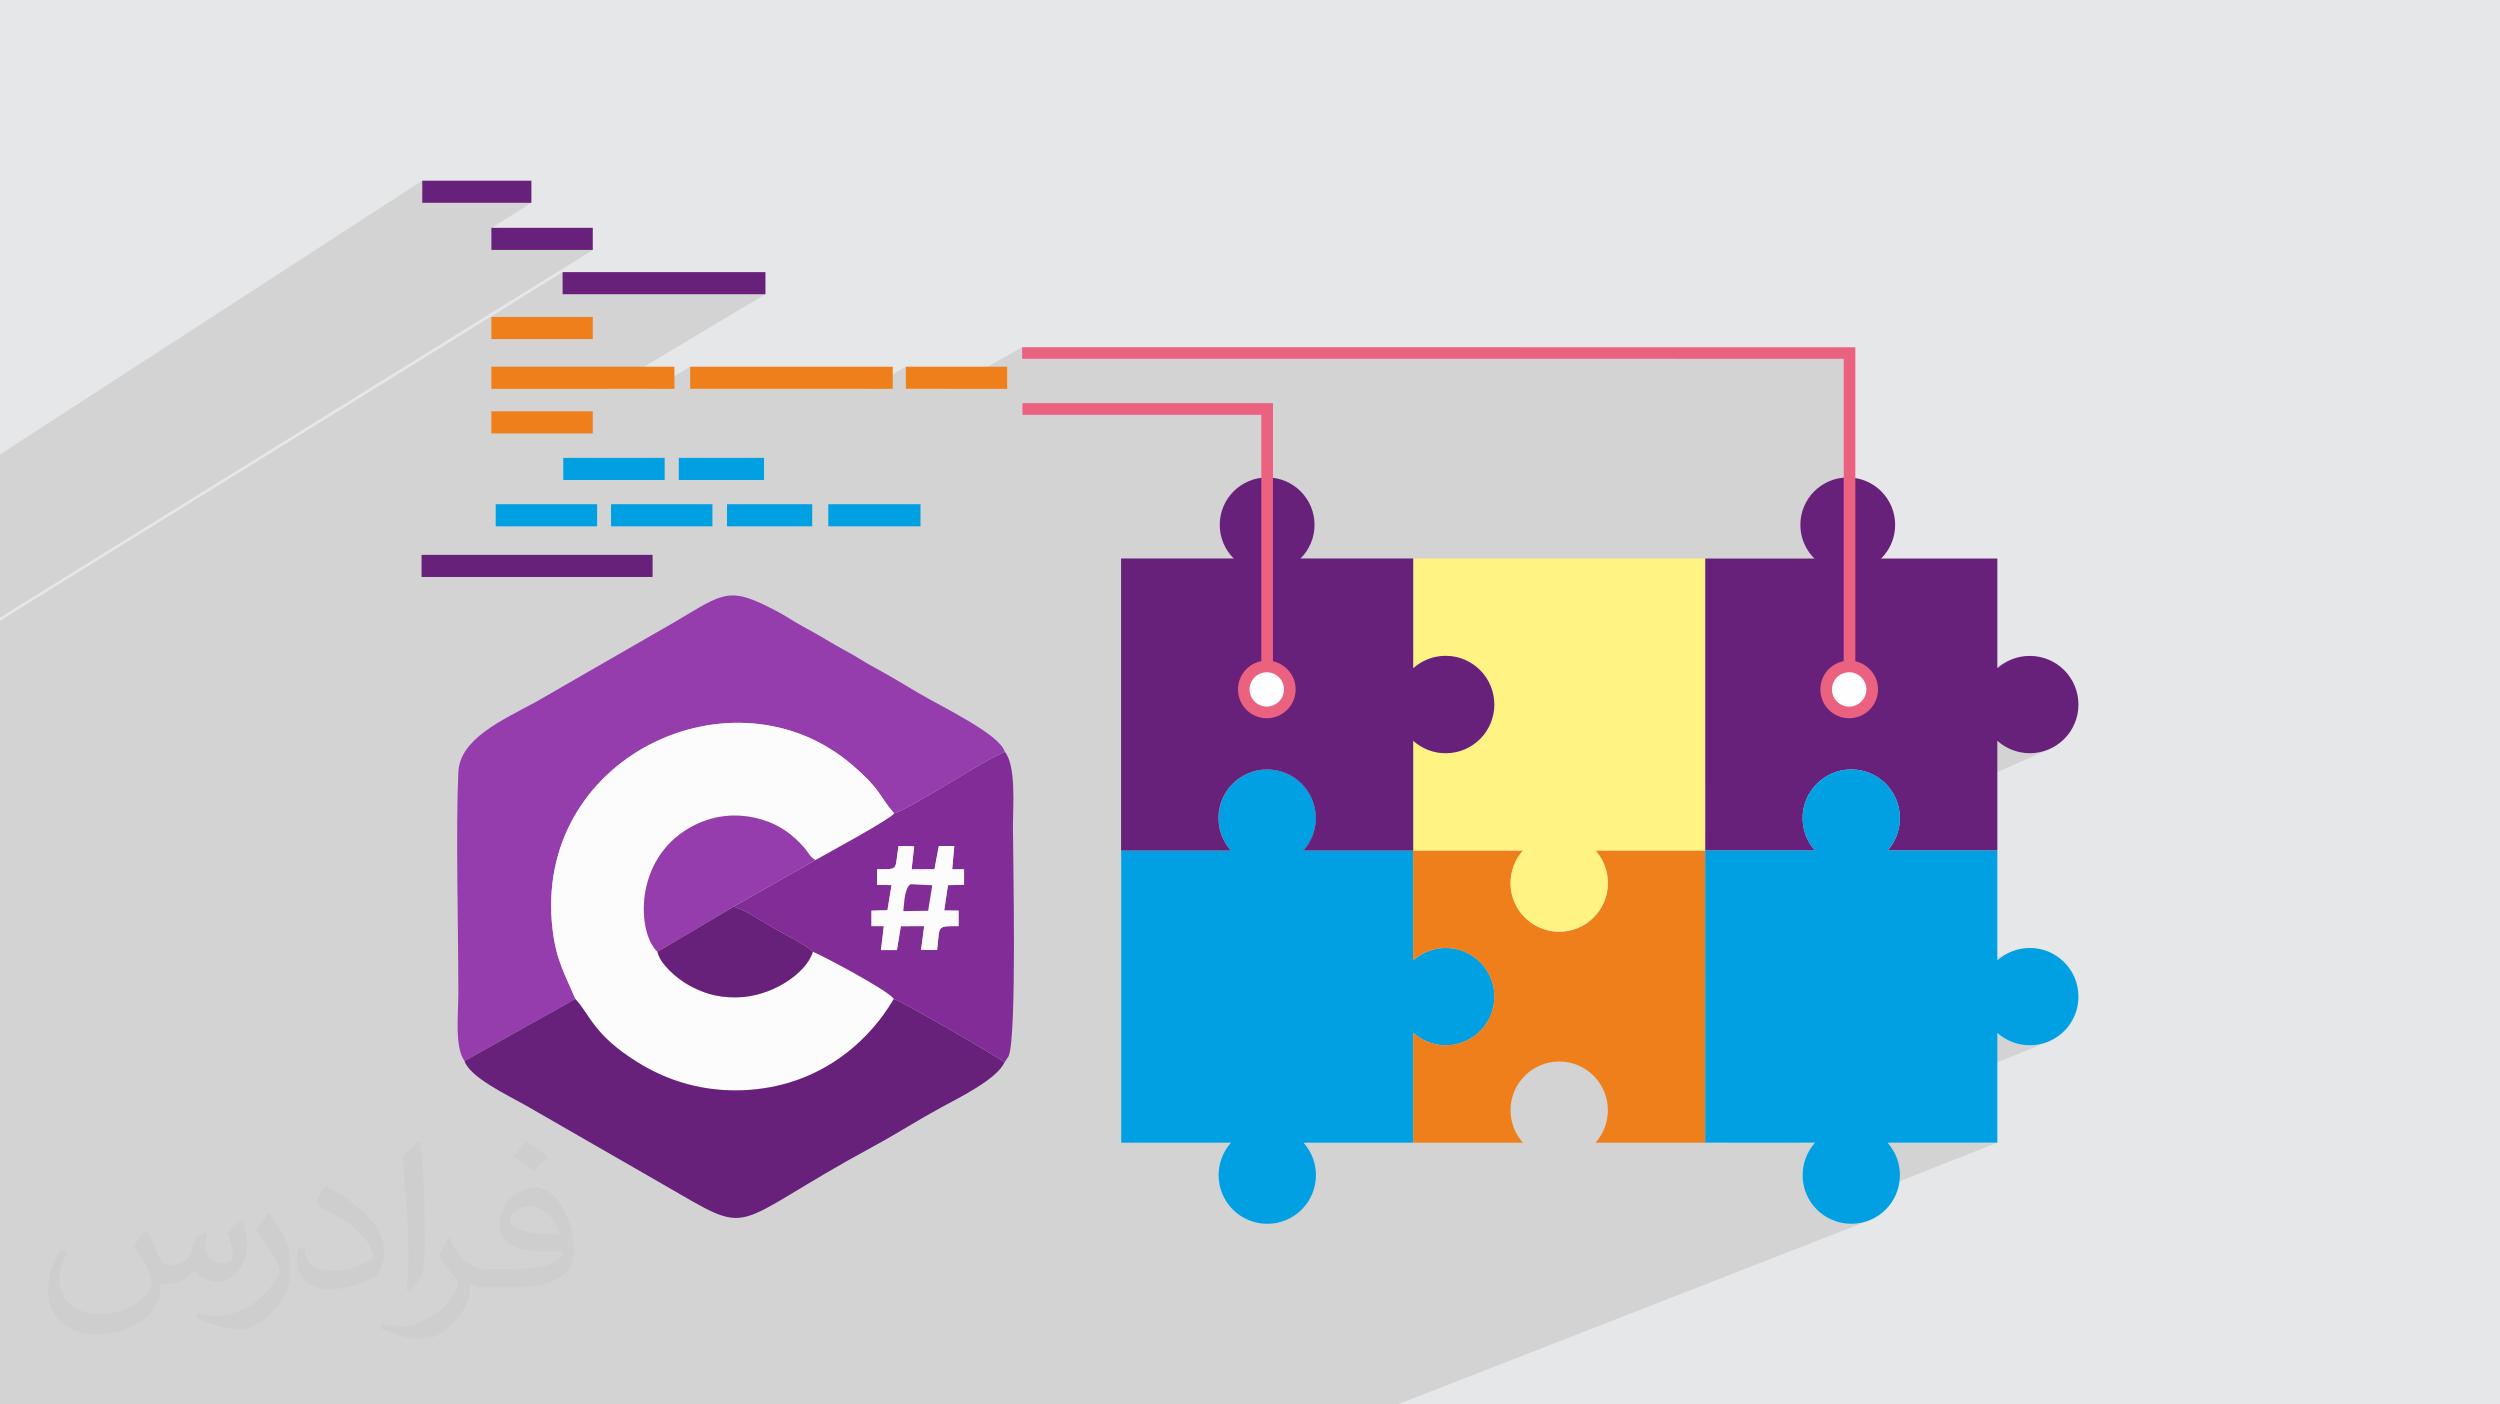<?xml version="1.0" encoding="UTF-8"?>
<!DOCTYPE svg PUBLIC "-//W3C//DTD SVG 1.1//EN" "http://www.w3.org/Graphics/SVG/1.1/DTD/svg11.dtd">
<!-- Creator: CorelDRAW 2018 (64-Bit) -->
<svg xmlns="http://www.w3.org/2000/svg" xml:space="preserve" width="356px" height="200px" version="1.1" style="shape-rendering:geometricPrecision; text-rendering:geometricPrecision; image-rendering:optimizeQuality; fill-rule:evenodd; clip-rule:evenodd"
viewBox="0 0 356 200"
 xmlns:xlink="http://www.w3.org/1999/xlink">
 <rect x="0" y="0" width="356" height="200" fill="#808080" stroke="none"/>
 <defs>
  <style type="text/css">
   <![CDATA[
    .fil3 {fill:#00A0E3}
    .fil6 {fill:#68217A}
    .fil11 {fill:#822C98}
    .fil9 {fill:#953DAC}
    .fil0 {fill:#E6E7E8}
    .fil4 {fill:#EF7F1A}
    .fil10 {fill:#FDFCFD}
    .fil8 {fill:#FEFEFE}
    .fil5 {fill:#FFF383}
    .fil7 {fill:#EB6180;fill-rule:nonzero}
    .fil2 {fill:#373435;fill-opacity:0.031}
    .fil1 {fill:#2B2A29;fill-opacity:0.102}
   ]]>
  </style>
 </defs>
 <g id="Layer_x0020_1">
  <path class="fil0" d="M0 0l356 0 0 200 -356 0 0 -200zm0 0z"/>
  <path class="fil1" d="M0 160.83l0 -5.03 0 -0.09 0 -8.83 0 -1.03 0 -3.6 0 -0.06 0 -0.31 0 -0.12 0 -1.19 0 -0.42 0 -0.69 0 -0.72 0 -0.92 0 -1.85 0 -1.42 0 -1.11 0 -0.09 0 -0.95 0 -0.45 0 -1.31 0 -0.39 0 -1.29 0 -0.92 0 -1.81 0 -1.23 0 -0.93 0 -0.1 0 -0.94 0 -0.88 0 -0.9 0 -3.99 0 -0.96 0 -0.88 0 -1.1 0 -0.93 0 -0.09 0 -0.75 0 -0.43 0 -0.47 0 -1.17 0 -3.5 0 -3.21 0 -2.9 0 -1.41 0 -1.54 0 -2.9 0 -3.63 0 -0.13 0 -2.78 0 -0.1 80.11 -49.63 0 3.15 28.88 0 -22.56 13.47 6.53 0 5.32 -3.15 0 3.15 25.22 0 5.49 -3.15 0 3.15 6.09 0 10.47 -5.93 0 1.65 116.99 0.01 0 30.33 0.58 0.06 1.36 -0.14 1.27 -0.39 -3.21 1.52 0 11.66 0.36 -0.05 0.42 -0.02 0.42 0.02 0.41 0.06 0.39 0.1 0.38 0.14 0.36 0.17 0.34 0.21 0.31 0.23 0.29 0.27 0.27 0.29 0.23 0.32 0.21 0.34 0.17 0.35 0.14 0.38 0.1 0.39 0.06 0.41 0.03 0.42 -0.03 0.42 -0.06 0.41 -0.1 0.39 -0.14 0.38 -0.17 0.36 -0.21 0.34 -0.23 0.31 -0.27 0.3 -0.29 0.26 -0.31 0.24 -0.34 0.2 -0.36 0.18 -22.1 10.08 0 1.7 43.17 -19.64 -0.56 0.31 -0.52 0.35 -0.49 0.4 -41.6 18.92 0 4.19 18.1 -8.16 1.3 -0.4 1.4 -0.14 1.4 0.14 1.3 0.4 1.18 0.64 1.02 0.85 0.59 0.71 15.31 -6.82 0.49 0.4 0.52 0.36 0.56 0.3 0.58 0.25 0.59 0.2 0.62 0.14 0.62 0.09 0.64 0.03 1.4 -0.14 1.3 -0.4 -21.23 9.36 0.04 0.42 -0.03 0.64 -0.08 0.62 -0.15 0.62 -0.19 0.6 -0.26 0.57 -0.3 0.56 -0.35 0.52 -0.41 0.49 15.64 0 -41.6 17.94 0 14.65 43.75 -18.26 -0.58 0.25 -0.56 0.3 -0.52 0.35 -0.49 0.41 -41.6 17.35 0 8.61 0.01 0 3.27 0 38.32 -15.63 0.49 0.4 0.52 0.35 0.56 0.31 0.58 0.25 0.59 0.19 0.62 0.15 0.62 0.08 0.64 0.03 1.4 -0.14 1.3 -0.4 -35.66 14.41 2.38 0 -0.41 0.49 -0.35 0.53 -0.3 0.55 -0.26 0.58 -0.19 0.59 -0.15 0.62 -0.08 0.63 -0.03 0.63 0.02 0.2 12.07 -4.82 15.64 0 -25.21 9.93 0.53 0.44 1.18 0.64 1.3 0.4 1.4 0.14 1.4 -0.14 1.3 -0.4 -67.32 26.27 -9.25 0 -14.3 0 -11.62 0 -9.13 0 -2.99 0 0 0 -14.3 0 -4.57 0 -0.86 0 -4.02 0 -6.99 0 -7.29 0 -0.02 0 -6.93 0 -5.19 0 -2.16 0 -9.19 0 -0.01 0 -1.69 0 -7.23 0 -0.02 0 -0.85 0 -0.53 0 0 0 -4.22 0 -3.29 0 -0.01 0 -0.11 0 -5.42 0 -0.01 0 0 0 -5.28 0 -0.49 0 -0.01 0 -0.66 0 -0.01 0 -6.6 0 0 0 -3.55 0 -0.5 0 -1.11 0 -0.08 0 -0.37 0 -1.14 0 -0.16 0 -1.5 0 -1.89 0 -4.86 0 -0.72 0 -5.8 0 0 0 -2.88 0 -2.29 0 -7.89 0 -2.5 0 -3.56 0 0 0 -1.92 0 -0.63 0 -0.01 0 -3.34 0 -0.01 0 -1.89 0 -0.2 0 -4.95 0 0 -0.07 0 0 0 -1.22 0 -0.01 0 -0.41 0 -0.01 0 -0.74 0 -0.01 0 -0.07 0 0 0 -0.57 0 -0.01 0 -0.49 0 0 0 -0.75 0 -0.12 0 -0.01 0 -0.65 0 -0.03 0 0 0 -0.12 0 -0.14 0 -0.36 0 -0.13 0 -0.23 0 -0.2 0 -0.09 0 -0.92 0 0 0 0 0 -0.59 0 0 0 -0.15 0 -0.2 0 0 0 -0.03 0 0 0 -0.53 0 -0.01 0 -0.18 0 0 0 -0.57 0 -0.11 0 -0.01 0 -0.39 0 0 0 -0.05 0 -0.68 0 -0.19 0 -0.46 0 0 0 -0.26 0 0 0 -0.8 0 -0.08 0 -0.06 0 -0.01 0 -0.08 0 0 0 -0.24 0 -0.01 0 -0.6 0 0 0 0 0 -0.07 0 -0.15 0 -0.23 0 -0.09 0 0 0 -0.67 0 -0.33 0 0 0 -0.04 0 -0.39 0 0 0 -0.01 0 -0.8 0 0 0 -0.73 0 0 0 -0.85 0 -0.02 0 -0.03 0 -0.43 0 -0.16 0 -0.76 0 0 0 -0.08 0 0 0 -0.29 0 -0.37 0 -0.03 0 -0.91 0 -3.77 0 -0.15 0 -1.94 0 -0.13 0 -1.05 0 -2.76 0 0 0 -5.26 0 -1.16 0 -1.86 0 0zm295.97 -18.91l0 0zm0 0l0 0zm0 -41.59l0 0zm0 0l0 0zm0 41.59l0 0zm0 0l0 0zm0 0l0 0zm0 -41.59l0 0zm0 0l0 0zm0 0l0 0zm0 0l0 0zm-295.97 -32.69l0 -2.93 60.13 -38.98 0 3.15 15.54 0 -5.7 3.61 0 3.11 14.44 0 -84.41 52.35 0 -8.26 0 -2.86 0 -0.05 0 -9.14 0 0z"/>
  <path class="fil2" d="M20.83 175.25c0.68,1.03 1.12,2.02 1.55,3.12 0.31,0.64 0.48,1.82 1.98,1.82 0.44,0 1.07,-0.13 1.63,-0.44 0.63,-0.33 1.11,-0.83 1.36,-1.59l0.61 -2.02 1.46 -0.72 0.1 0.1c-0.2,0.76 -0.25,1.49 -0.25,2.06 0,1.69 1.45,2.33 2.61,2.33 0.68,0 1.29,-0.33 1.29,-0.95 0,-0.8 -0.34,-2.16 -0.78,-3.38 0.68,-0.68 1.36,-1.36 2.14,-1.91l0.12 0.06c0.35,1.44 0.53,2.86 0.53,3.81 0,0.93 -0.41,1.96 -0.75,2.64 -0.7,1.31 -1.94,2.36 -3.44,2.36 -1.13,0 -2.4,-0.57 -3.28,-1.63l-0.04 0c-0.82,1.02 -2.09,1.94 -4.13,1.94l-0.63 0c-0.1,1.34 -0.38,2.29 -0.82,3.14 -1.21,2.37 -4.81,4.03 -8.18,4.03 -4.71,0 -7.07,-2.71 -7.07,-6.32 0,-2.23 0.73,-4.3 1.85,-5.77l0.92 0.38c-0.7,1.34 -1.16,2.6 -1.16,3.84 0,3.38 2.74,4.99 5.92,4.99 2.93,0 6.58,-1.87 7.24,-4.04 -0.25,-2.37 -1.14,-3.48 -2.51,-5.64 0.42,-0.72 0.94,-1.44 1.6,-2.21l0.13 0 0 0 0 0zm54.2 -12.72c0.99,0.62 1.97,1.36 2.92,2.19 -0.53,0.75 -1.2,1.43 -2.02,2.03 -0.95,-0.77 -1.9,-1.43 -2.87,-2.12 0.66,-0.74 1.31,-1.46 1.97,-2.1l0 0 0 0zm0.52 9.25c-1.61,0 -2.92,1.04 -2.92,1.82 0,1.67 3.21,2.19 7.03,2.17 -0.48,-1.96 -2.15,-3.99 -4.11,-3.99l0 0 0 0zm-3.6 8.93c2.08,0 3.9,-0.06 5.3,-0.4 1.54,-0.4 2.85,-1.18 2.85,-1.72 0,-0.14 0,-0.31 -0.05,-0.45 -0.87,0.08 -1.86,0.08 -2.73,0.08 -2.82,0 -4.99,-0.64 -5.83,-2.22 -0.22,-0.44 -0.37,-0.93 -0.37,-1.49 0,-1.52 0.66,-3.02 1.82,-4.05 0.97,-0.85 2.04,-1.38 3.13,-1.38 1.97,0 3.54,1.58 4.64,4.07 0.6,1.36 1.02,2.93 1.02,4.91 0,1.32 -0.37,2.43 -1.19,3.25 -1.53,1.48 -4.35,2.04 -8.67,2.04l-2.46 0c-1.08,0 -1.85,-0.19 -2.46,-0.66l-0.1 0c0.03,0.25 0.05,0.49 0.05,0.72 0,0.97 -0.32,2.21 -0.97,3.2 -1.92,2.85 -4,4.09 -5.79,4.09 -1.83,0 -4.06,-0.7 -6.07,-1.61l0.36 -0.7c0.65,0.28 1.55,0.45 2.79,0.45 3.26,0 7.52,-3.12 8.05,-6.17 -0.12,-0.25 -0.33,-0.58 -0.65,-0.93 -0.95,-1.13 -1.55,-2.07 -2.11,-3.06 0.48,-0.95 0.92,-1.71 1.33,-2.4l0.17 -0.02c1.39,2.83 2.65,4.45 5.47,4.45l2.47 0 0 0 0 0zm-14.08 2.99c0.24,-1.3 0.27,-2.76 0.27,-4.12l0 -2.02c0,-3.77 -0.49,-9.25 -0.88,-12.81 0.68,-0.74 1.63,-1.6 2.38,-2.18l0.23 0.06c0.5,4.49 0.63,9.69 0.63,14.5 0,1.26 -0.05,2.49 -0.18,3.4 -0.07,1.13 -0.73,1.99 -2.14,3.31l-0.31 -0.14 0 0 0 0zm-14.49 -5.95c0.08,1.77 0.94,3.16 3.98,3.16 1.89,0 3.49,-0.49 5.27,-1.33 0.32,-0.14 0.49,-0.33 0.49,-0.49 0,-1.11 -0.85,-2.58 -2.29,-3.92 -1.39,-1.26 -3.23,-2.37 -4.94,-3.11 -0.59,-0.24 -0.78,-0.51 -0.78,-0.76 0,-0.51 0.68,-1.58 1.23,-2.35l0.19 -0.02c1.97,1.03 4.18,2.56 5.8,4.26 1.49,1.57 2.4,3.16 2.4,4.89 0,1.28 -0.38,2.48 -1.01,3.6 -2.16,1.09 -4.47,1.92 -6.75,1.92 -2.76,0 -4.66,-1.3 -4.66,-4.35 0,-0.33 0,-0.84 0.12,-1.5l0.95 0 0 0 0 0zm-5.01 -5.03l1.73 2.78c0.63,1.03 1.21,2.15 1.21,3.92l0 2.26c0,1.83 -1.17,3.79 -3.06,5.73 -1.48,1.31 -2.78,1.87 -4,1.87 -1.8,0 -3.85,-0.56 -6.24,-1.58l0.27 -0.7c0.76,0.2 1.63,0.37 2.69,0.37 3.42,-0.02 6.92,-2.52 8.52,-5.57 0.19,-0.35 0.27,-0.68 0.27,-0.91 0,-0.35 -0.2,-0.73 -0.34,-1.08 -0.88,-1.65 -1.84,-3.15 -2.91,-4.54 0.55,-0.88 1.12,-1.73 1.72,-2.56l0.14 0.02 0 -0.01 0 0 0 0zm0 0z"/>
  <path class="fil3" d="M212.81 141.92c0,0 0,0 0,0 0,3.83 -3.11,6.93 -6.93,6.93 -1.71,0 -3.36,-0.63 -4.63,-1.76l0 15.63 -15.63 0c1.14,1.27 1.77,2.91 1.77,4.62 0,3.83 -3.1,6.93 -6.93,6.93 -3.83,0 -6.93,-3.1 -6.93,-6.93 0,-1.71 0.63,-3.35 1.76,-4.62l-15.63 0 0 -41.6 15.63 0c-1.13,-1.27 -1.76,-2.91 -1.76,-4.62 0,-3.83 3.1,-6.93 6.93,-6.93 3.83,0 6.93,3.1 6.93,6.93 0,1.71 -0.63,3.35 -1.77,4.62l15.63 0 0 15.64c1.27,-1.14 2.92,-1.77 4.63,-1.77 3.82,0 6.93,3.1 6.93,6.93 0,0 0,0 0,0l0 0z"/>
  <path class="fil4" d="M242.83 121.12l0 41.6 -15.63 0c1.13,-1.27 1.76,-2.92 1.76,-4.63 0,-3.82 -3.1,-6.93 -6.93,-6.93 -3.83,0 -6.93,3.11 -6.93,6.93 0,1.71 0.63,3.36 1.77,4.63l-15.64 0 0 -15.63c1.28,1.13 2.92,1.76 4.63,1.76 3.83,0 6.93,-3.1 6.93,-6.93 0,-3.83 -3.1,-6.93 -6.93,-6.93 -1.71,0 -3.35,0.63 -4.63,1.77l0 -15.64 15.64 0c-1.14,1.27 -1.77,2.92 -1.77,4.63 0,3.83 3.1,6.93 6.93,6.93 3.83,0 6.93,-3.1 6.93,-6.93 0,-1.71 -0.63,-3.36 -1.76,-4.63l15.63 0z"/>
  <path class="fil5" d="M242.83 121.12l-15.63 0c1.14,1.27 1.77,2.92 1.77,4.63 0,3.83 -3.11,6.93 -6.94,6.93 -3.82,0 -6.93,-3.1 -6.93,-6.93 0,-1.71 0.63,-3.36 1.77,-4.63l-15.63 0 0 -15.63c1.27,1.14 2.92,1.77 4.62,1.77 3.83,0 6.93,-3.1 6.93,-6.93 0,-3.83 -3.1,-6.94 -6.93,-6.94 -1.7,0 -3.35,0.64 -4.62,1.77l0 -15.63 41.59 0 0 41.59z"/>
  <path class="fil6" d="M212.79 100.33c0,0 0,0 0,0 0,3.83 -3.1,6.93 -6.93,6.93 -1.71,0 -3.35,-0.63 -4.62,-1.77l0 15.63 -15.64 0c1.14,-1.27 1.77,-2.91 1.77,-4.62 0,-3.83 -3.1,-6.93 -6.93,-6.93 -3.83,0 -6.93,3.1 -6.93,6.93 0,1.71 0.63,3.35 1.77,4.62l-15.64 0 0 -41.59 41.6 0 0 15.63c1.27,-1.14 2.91,-1.77 4.62,-1.77 3.83,0 6.93,3.11 6.93,6.94 0,0 0,0 0,0l0 0 0 0z"/>
  <path class="fil6" d="M295.97 100.33c0,0 0,0 0,0 0,3.83 -3.1,6.93 -6.93,6.93 -1.7,0 -3.35,-0.63 -4.62,-1.77l0 15.63 -15.63 0c1.13,-1.27 1.76,-2.91 1.76,-4.62 0,-3.83 -3.1,-6.93 -6.93,-6.93 -3.83,0 -6.93,3.1 -6.93,6.93 0,1.71 0.63,3.35 1.77,4.62l-15.63 0 0 -11.8 0 -3.83 0 -10.33 0 -15.63 14.21 0 27.38 0 0 15.63c1.27,-1.14 2.92,-1.76 4.62,-1.76 3.83,0 6.93,3.1 6.93,6.93 0,0 0,0 0,0l0 0z"/>
  <circle class="fil6" cx="180.44" cy="74.74" r="6.75"/>
  <circle class="fil6" cx="263.12" cy="74.74" r="6.75"/>
  <path class="fil3" d="M295.97 141.92c0,0 0,0 0,0 0,3.83 -3.1,6.93 -6.93,6.93 -1.7,0 -3.35,-0.63 -4.62,-1.76l0 15.63 -15.63 0c1.13,1.27 1.76,2.91 1.76,4.62 0,3.83 -3.1,6.93 -6.93,6.93 -3.83,0 -6.93,-3.1 -6.93,-6.93 0,-1.71 0.63,-3.35 1.77,-4.62l-15.64 0 0 -41.6 15.64 0c-1.14,-1.27 -1.77,-2.91 -1.77,-4.62 0,-3.83 3.1,-6.93 6.93,-6.93 3.83,0 6.93,3.1 6.93,6.93 0,1.71 -0.63,3.35 -1.77,4.62l15.64 0 0 15.64c1.27,-1.14 2.92,-1.77 4.62,-1.77 3.83,0 6.93,3.1 6.93,6.93 0,0 0,0 0,0l0 0 0 0z"/>
  <polygon class="fil7" points="145.6,57.41 181.27,57.41 181.27,96.3 179.61,96.3 179.61,59.07 145.6,59.07 "/>
  <circle class="fil8" cx="180.39" cy="98.17" r="3.28"/>
  <path class="fil7" d="M180.39 94.07c1.13,0 2.16,0.46 2.9,1.2 0.75,0.74 1.21,1.77 1.21,2.9 0,1.14 -0.46,2.16 -1.21,2.91 -0.74,0.74 -1.77,1.2 -2.9,1.2 -1.13,0 -2.16,-0.46 -2.9,-1.2 -0.74,-0.75 -1.2,-1.77 -1.2,-2.91 0,-1.13 0.46,-2.16 1.2,-2.9 0.74,-0.74 1.77,-1.2 2.9,-1.2zm1.73 2.37c-0.44,-0.44 -1.05,-0.71 -1.73,-0.71 -0.67,0 -1.29,0.27 -1.73,0.71 -0.44,0.45 -0.72,1.06 -0.72,1.73 0,0.68 0.28,1.29 0.72,1.73 0.44,0.44 1.06,0.72 1.73,0.72 0.68,0 1.29,-0.28 1.73,-0.72 0.44,-0.44 0.72,-1.05 0.72,-1.73 0,-0.67 -0.28,-1.28 -0.72,-1.73z"/>
  <polygon class="fil7" points="145.55,49.44 264.2,49.45 264.2,96.3 262.54,96.3 262.54,51.1 145.55,51.09 "/>
  <circle class="fil8" cx="263.32" cy="98.17" r="3.28"/>
  <path class="fil7" d="M263.32 94.07c1.13,0 2.16,0.46 2.9,1.2 0.75,0.74 1.21,1.77 1.21,2.9 0,1.14 -0.46,2.16 -1.21,2.91 -0.74,0.74 -1.77,1.2 -2.9,1.2 -1.13,0 -2.16,-0.46 -2.9,-1.2 -0.74,-0.75 -1.2,-1.77 -1.2,-2.91 0,-1.13 0.46,-2.16 1.2,-2.9 0.74,-0.74 1.77,-1.2 2.9,-1.2zm1.73 2.37c-0.44,-0.44 -1.05,-0.71 -1.73,-0.71 -0.67,0 -1.29,0.27 -1.73,0.71 -0.44,0.45 -0.72,1.06 -0.72,1.73 0,0.68 0.28,1.29 0.72,1.73 0.44,0.44 1.06,0.72 1.73,0.72 0.68,0 1.29,-0.28 1.73,-0.72 0.44,-0.44 0.72,-1.05 0.72,-1.73 0,-0.67 -0.28,-1.28 -0.72,-1.73z"/>
  <g id="_1661246836368">
   <path class="fil9" d="M66.15 151.09l15.78 -8.84c-1.44,-3.47 -2.71,-5.39 -3.24,-9.89 -2.92,-24.56 25.79,-37.96 42.68,-23.41 4.18,3.59 3.72,4.31 5.96,6.88 1.17,-0.3 6.58,-3.57 7.92,-4.36 2.37,-1.41 5.33,-3.29 7.82,-4.42 -0.67,-2.49 -9.02,-6.42 -12.29,-8.37 -2.22,-1.33 -4.42,-2.64 -6.66,-3.85 -1.15,-0.62 -2.06,-1.27 -3.3,-1.94 -1.21,-0.65 -2.18,-1.21 -3.32,-1.89 -1.09,-0.66 -2.03,-1.17 -3.17,-1.79 -1.23,-0.68 -2.15,-1.31 -3.3,-1.95 -7.29,-3.92 -7.72,-2.95 -15,1.34l-19.77 11.38c-4.71,2.56 -10.78,5.2 -10.99,9.98 -0.38,8.37 0,22.06 0,31.44 0,3.19 -0.55,7.68 0.88,9.69l0 0 0 0zm0 0z"/>
   <path class="fil10" d="M81.93 142.25c2.1,2.25 2.55,5.07 8.79,8.97 3.71,2.33 8.39,4.04 13.89,4.05 11.13,0.03 18.76,-6.34 22.67,-13.02 -0.68,-1.19 -10.85,-6.53 -11.52,-6.72 -0.93,3.09 -5.9,6.44 -10.86,6.5 -2.86,0.04 -4.99,-0.68 -6.97,-1.83 -1.63,-0.94 -3.92,-2.91 -4.31,-4.66 -2.92,-2.76 -3.38,-13.14 4.61,-17.68 2.98,-1.69 6.53,-2.29 10.38,-1.11 2.47,0.76 4.23,2.1 5.79,3.82 0.81,0.91 0.79,1.33 1.72,1.91 1.81,-1.04 10.5,-5.71 11.21,-6.65 -2.24,-2.57 -1.78,-3.29 -5.96,-6.88 -16.89,-14.55 -45.6,-1.15 -42.68,23.42 0.53,4.5 1.8,6.41 3.24,9.88l0 0 0 0zm0 0z"/>
   <path class="fil6" d="M66.15 151.09c0.73,2.32 6.24,4.91 8.73,6.33l19.23 11.06c13.87,7.98 8.78,6.39 30.31,-5.26 3.25,-1.76 6.36,-3.76 9.62,-5.53 2.47,-1.34 7.88,-3.98 9,-6.4 -0.73,-0.7 -14.71,-8.76 -15.76,-9.04 -3.91,6.68 -11.54,13.05 -22.67,13.02 -5.5,-0.01 -10.18,-1.72 -13.89,-4.05 -6.24,-3.9 -6.69,-6.72 -8.79,-8.97l-15.78 8.84 0 0 0 0zm0 0z"/>
   <path class="fil11" d="M124.89 123.79c3.31,0 2.45,0.09 3.07,-3.32l2.22 0.05 -0.37 3.28 3.26 -0.02 0.62 -3.31 2.2 0 -0.3 3.32 1.69 0 0 2.2 -2.29 0.06 -0.54 3.61 2.05 0.01 0 2.21c-3.2,0 -2.64,-0.11 -3.06,3.4l-2.28 -0.02 0.45 -3.38 -3.33 0.01 -0.56 3.4 -2.27 0 0.41 -3.41 -1.76 0 0 -2.2 2.27 -0.06 0.59 -3.58 -2.07 -0.04 0 -2.21 0 0 0 0zm2.44 -7.96c-0.71,0.94 -9.4,5.61 -11.21,6.65l-11.47 6.51c-0.03,-0.06 -0.13,0.08 -0.2,0.13 1.42,0.29 4.44,2.3 5.84,3.11 1.2,0.7 4.6,2.41 5.47,3.3 0.67,0.19 10.84,5.53 11.52,6.72 1.05,0.29 15.02,8.34 15.76,9.04l0.59 -0.89c1.2,-2.86 0.61,-28.58 0.61,-32.87 0,-2.68 0.49,-8.53 -1.17,-10.48 -2.49,1.13 -5.45,3.01 -7.82,4.42 -1.34,0.79 -6.75,4.07 -7.92,4.36l0 0zm0 0z"/>
   <path class="fil9" d="M93.62 135.54l10.83 -6.42c0.07,-0.05 0.17,-0.19 0.2,-0.13l11.47 -6.51c-0.93,-0.58 -0.91,-1 -1.72,-1.91 -1.56,-1.72 -3.32,-3.06 -5.79,-3.82 -3.85,-1.18 -7.4,-0.58 -10.38,1.11 -7.99,4.54 -7.53,14.92 -4.61,17.68l0 0zm0 0z"/>
   <path class="fil6" d="M93.62 135.54c0.39,1.75 2.68,3.72 4.31,4.66 1.98,1.15 4.11,1.87 6.97,1.83 4.96,-0.06 9.93,-3.41 10.86,-6.5 -0.87,-0.89 -4.27,-2.6 -5.47,-3.3 -1.4,-0.81 -4.42,-2.82 -5.84,-3.11l-10.83 6.42 0 0zm0 0z"/>
   <path class="fil10" d="M128.64 129.74c0.13,-1.16 0.13,-3.21 1.02,-3.82l3.09 0.15 -0.59 3.62 -3.52 0.05 0 0 0 0zm-3.75 -5.95l0 2.21 2.07 0.04 -0.59 3.58 -2.27 0.06 0 2.2 1.76 0 -0.41 3.41 2.27 0 0.56 -3.4 3.33 -0.01 -0.45 3.38 2.28 0.02c0.42,-3.51 -0.14,-3.4 3.06,-3.4l0 -2.21 -2.05 -0.01 0.54 -3.61 2.29 -0.06 0 -2.2 -1.69 0 0.3 -3.32 -2.2 0 -0.62 3.31 -3.26 0.02 0.37 -3.28 -2.22 -0.05c-0.62,3.41 0.24,3.32 -3.07,3.32l0 0 0 0zm0 0z"/>
   <path class="fil11" d="M128.64 129.74l3.52 -0.05 0.59 -3.62 -3.09 -0.15c-0.88,0.61 -0.88,2.66 -1.02,3.82l0 0 0 0zm0 0z"/>
  </g>
  <rect class="fil6" x="60.13" y="25.73" width="15.54" height="3.15"/>
  <rect class="fil6" x="69.97" y="32.44" width="14.44" height="3.15"/>
  <rect class="fil4" x="69.97" y="45.13" width="14.44" height="3.15"/>
  <rect class="fil4" x="69.97" y="52.22" width="26.07" height="3.15"/>
  <rect class="fil4" x="69.97" y="58.57" width="14.44" height="3.15"/>
  <rect class="fil3" x="70.59" y="71.8" width="14.44" height="3.15"/>
  <rect class="fil3" x="87.01" y="71.8" width="14.44" height="3.15"/>
  <rect class="fil3" x="103.52" y="71.8" width="12.14" height="3.15"/>
  <rect class="fil3" x="117.95" y="71.8" width="13.13" height="3.15"/>
  <rect class="fil3" x="80.21" y="65.2" width="14.44" height="3.15"/>
  <rect class="fil3" x="96.66" y="65.2" width="12.14" height="3.15"/>
  <rect class="fil4" x="98.28" y="52.22" width="28.85" height="3.15"/>
  <rect class="fil4" x="128.99" y="52.22" width="14.43" height="3.15"/>
  <rect class="fil6" x="80.11" y="38.75" width="28.89" height="3.15"/>
  <rect class="fil6" x="60.03" y="79.01" width="32.9" height="3.15"/>
 </g>
</svg>

